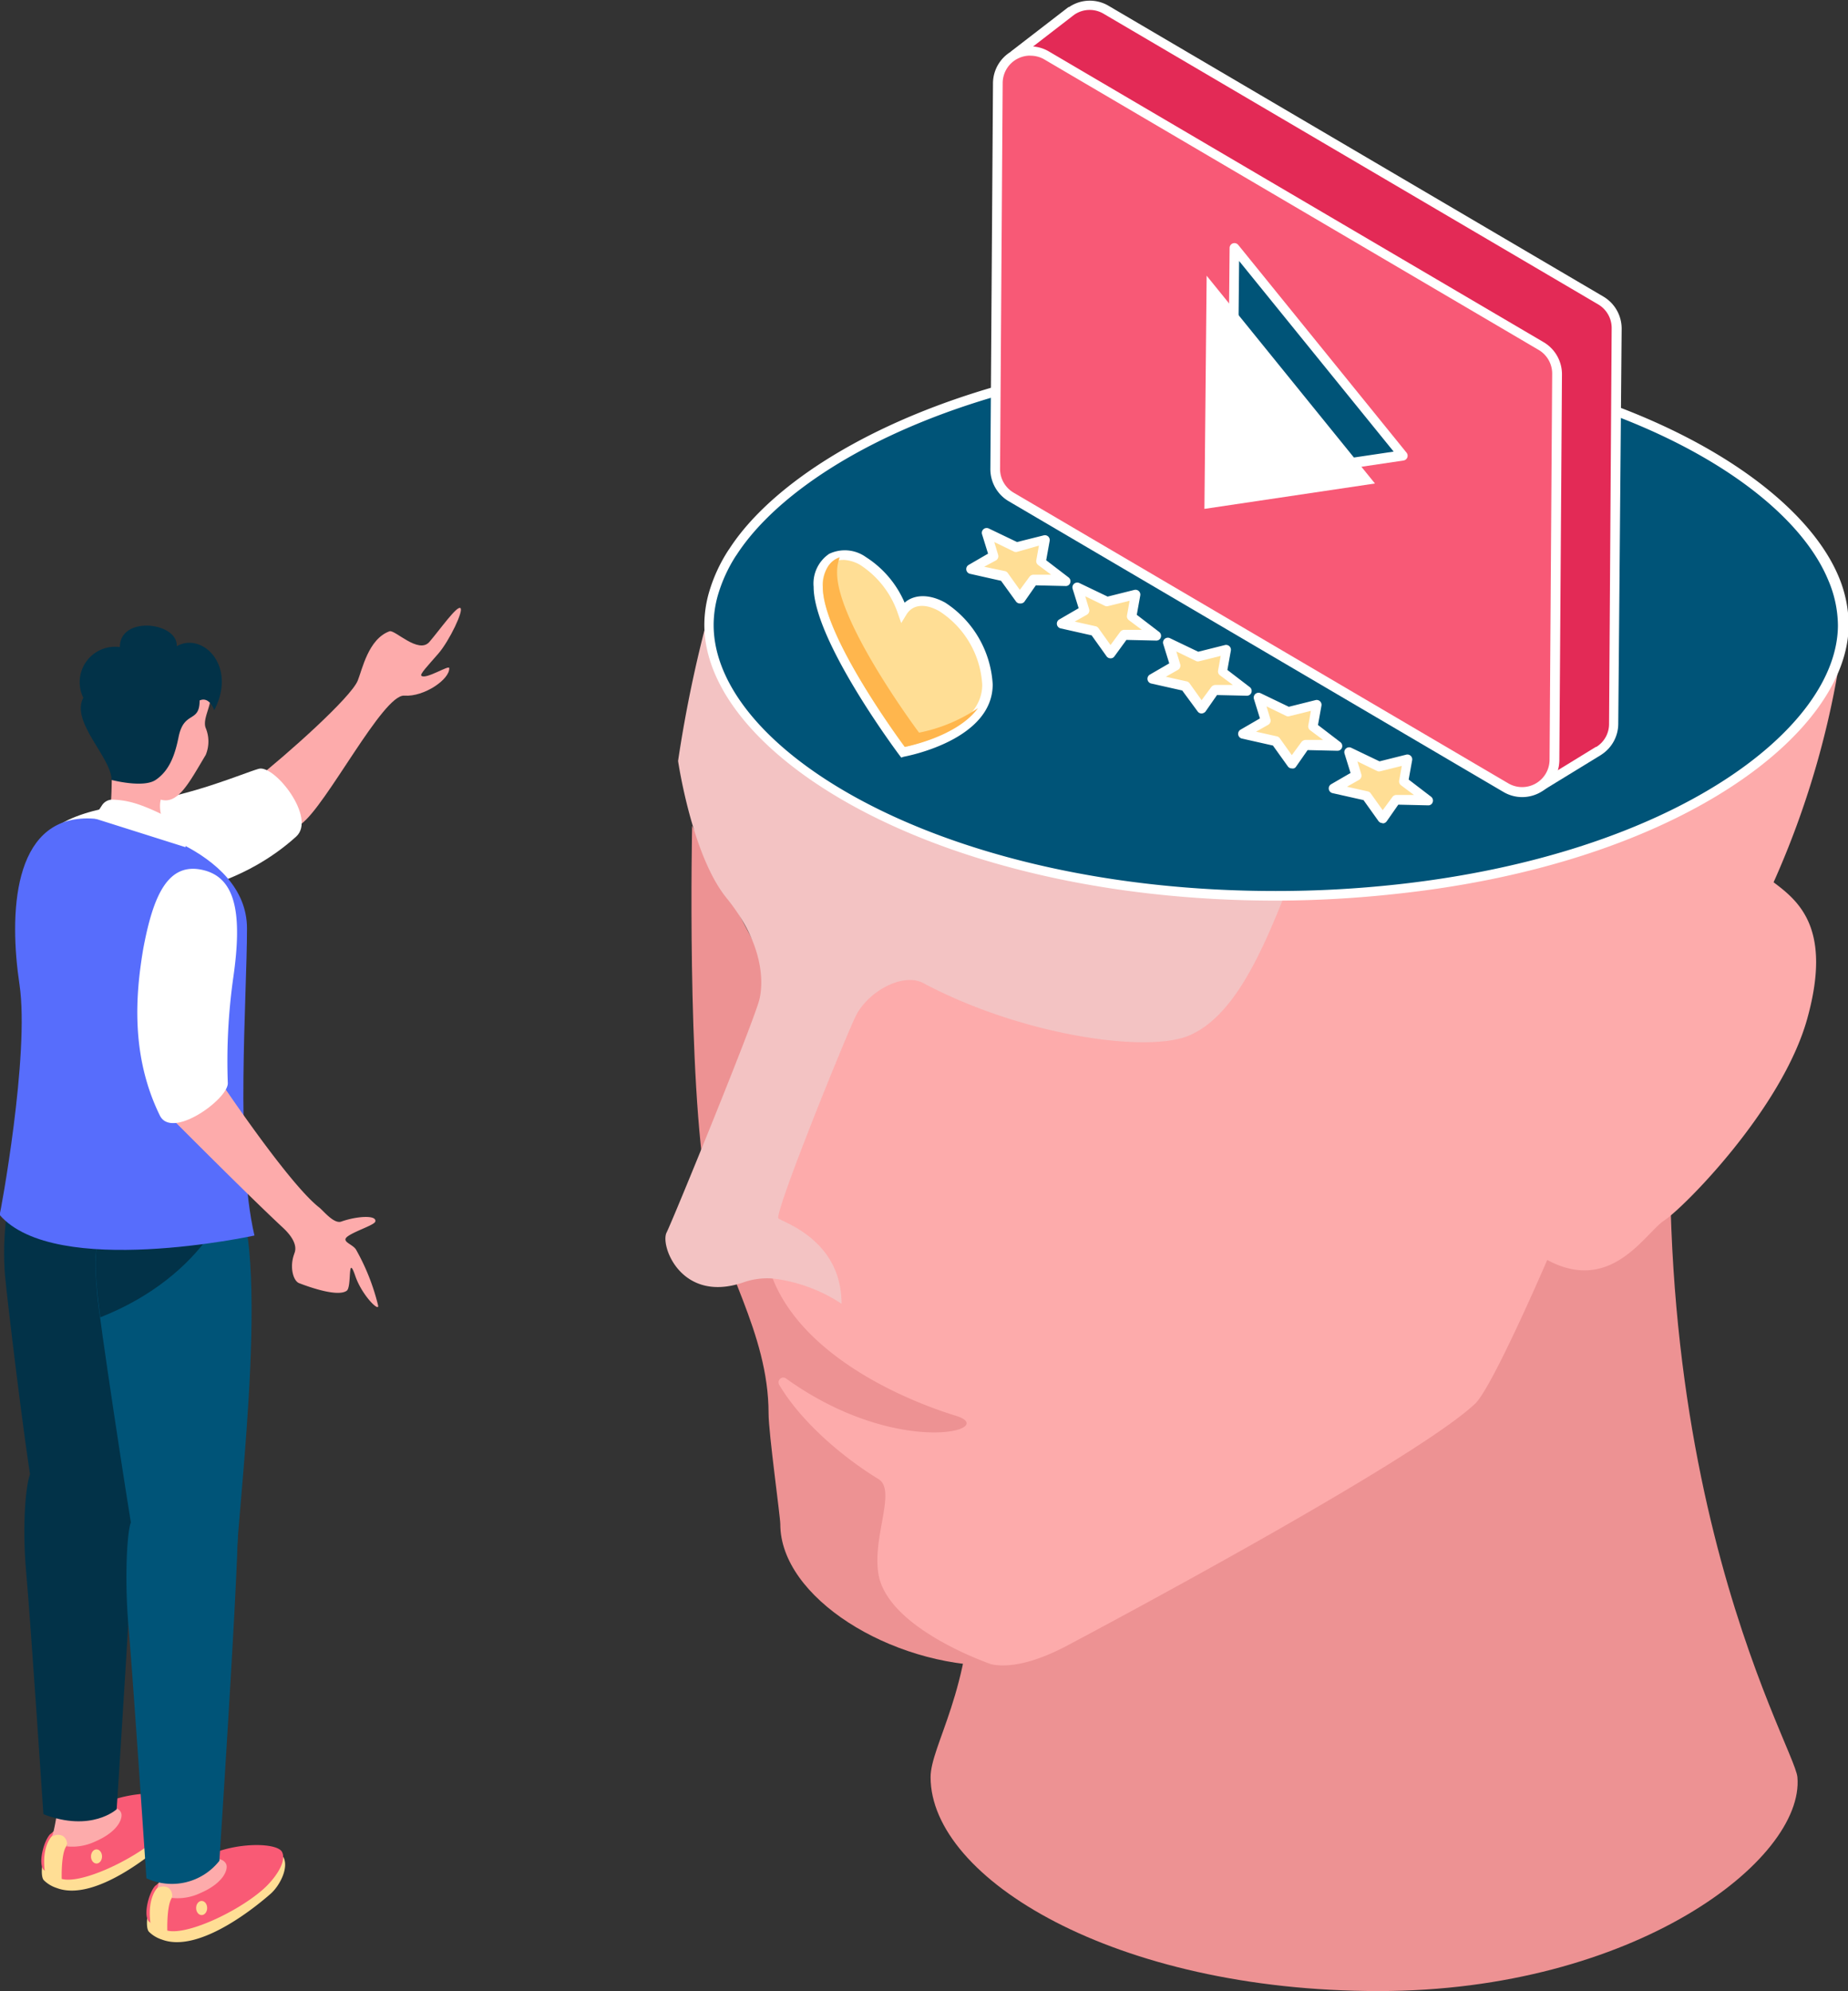 <svg xmlns="http://www.w3.org/2000/svg" id="Layer_1" data-name="Layer 1" viewBox="0 0 190.72 205.45"><rect x="0" y="0" width="190.72" height="205.45" fill="#333333" stroke="none"/><defs><style>.cls-1{fill:#ed9293;}.cls-2{fill:#fdabab;}.cls-3{fill:#f3c3c3;}.cls-4{fill:#e7b39d;}.cls-5{fill:#005478;}.cls-6{fill:#fff;}.cls-7{fill:#e32a56;}.cls-8{fill:#f85976;}.cls-9{fill:#ffde95;}.cls-10{fill:#ffb64d;}.cls-11{fill:#f95a75;}.cls-12{fill:#023248;}.cls-13{fill:#576dfc;}</style></defs><title>Concevoir une formation</title><path class="cls-1" d="M673.49,597.45c-0.29-3.34-18.85-33.72-11.38-89.51,0,0-73.83,44.22-73.83,68.94,0,11.55-4.25,17.3-4.25,20.57,0,10.44,19,22.07,46.24,22.07C656.6,619.52,674.23,606,673.49,597.45Z" transform="translate(-487.99 -414.07)"></path><path class="cls-1" d="M559.42,499.28s-0.56,26.13,1.55,37.84c1.37,7.64,6.34,14.35,6.34,22.81,0,2,1.21,10.64,1.21,11.42,0,7.55,11.36,14.61,22.11,14.61,2.38,0,9.26-25.8,9.26-25.8L578,534.36Z" transform="translate(-487.99 -414.07)"></path><path class="cls-2" d="M678.34,478.51v0c-0.09.87-.19,1.74-0.31,2.6a91.53,91.53,0,0,1-7,24c2.6,1.95,6.07,4.77,3.47,14.09S661.7,538.74,659.75,540s-5.45,7.66-12.08,4.08c0,0-5.59,13-7.41,14.8-6.32,6.05-41.88,24.86-41.88,24.86-4.05,2.19-6.59,2.36-8.05,2.07,0,0-10.71-3.61-11.68-9.31-0.66-3.84,1.89-8.66,0-9.81-4-2.45-8.11-6.11-10.25-9.74a0.49,0.49,0,0,1,.71-0.64c11.51,8.27,22.16,5.27,17.53,3.85-6.1-1.88-15.76-6.43-18.84-14a2.14,2.14,0,0,1-.08-0.23c-3.42-9.27,10.32-34.69,11-34.87,0.07,0,4.77-3.42,12.09-8.5,18.36-12.72,53.21-35.92,72.69-42.28,1.24,0.69,2.41,1.4,3.5,2.13,5.14,3.42,8.7,7.29,10.35,11.19A12.71,12.71,0,0,1,678.34,478.51Z" transform="translate(-487.99 -414.07)"></path><path class="cls-3" d="M667,462.48c-8.06,2.12-19.85,8.42-36.15,23.63-4.55,4.24-7.29,12.75-10.3,20.37-2.62,6.59-5.43,12.52-9.79,14.42s-17.36,0-27.49-5.39c-2.07-1.1-5.64.81-6.94,3.35-1,2-8.5,20.5-8,20.93s6.51,2.24,6.51,8.81a16.37,16.37,0,0,0-7.06-2.6,7.41,7.41,0,0,0-3,.37c-6.45,2.27-8.68-3.75-8-5.11s9.12-22,9.6-24.13,0.17-6-3.41-10.4-5-14.14-5-14.14a134.53,134.53,0,0,1,3.76-17.32c0.05-.18.1-0.35,0.16-0.53a16.67,16.67,0,0,1,1.8-3.68l0,0c6.94-10.75,28.09-20.48,56.15-20.48,18.09,0,33.31,4.05,43.7,9.8C664.71,461,665.88,461.75,667,462.48Z" transform="translate(-487.99 -414.07)"></path><polygon class="cls-4" points="113.47 167.82 113.46 167.82 113.47 167.82 113.47 167.82"></polygon><path class="cls-4" d="M590.32,585.85l-0.65-.18A4.27,4.27,0,0,0,590.32,585.85Z" transform="translate(-487.99 -414.07)"></path><path class="cls-5" d="M678.21,478.51c0,11.55-18.33,24.24-45.94,27.26a114.84,114.84,0,0,1-12.6.68c-34.51,0-58.55-14.73-58.55-27.95a11.63,11.63,0,0,1,.47-3.24,15.87,15.87,0,0,1,2-4.2l0,0c6.93-10.74,28.07-20.46,56.1-20.46,30.32,0,52.57,11.38,57.51,23.11A12.56,12.56,0,0,1,678.21,478.51Z" transform="translate(-487.99 -414.07)"></path><path class="cls-6" d="M619.68,507c-34.8,0-59-15-59-28.45a12.21,12.21,0,0,1,.49-3.38,16.4,16.4,0,0,1,2-4.34l0.08-.11c6.38-9.9,26.81-20.62,56.47-20.62,31.24,0,53.19,12.06,58,23.41a13.08,13.08,0,0,1,1.06,5c0,11.15-17.35,24.58-46.38,27.76A115.7,115.7,0,0,1,619.68,507Zm0-55.89c-29.28,0-49.39,10.49-55.68,20.23l-0.08.11a15.54,15.54,0,0,0-1.83,4,11.24,11.24,0,0,0-.45,3.11c0,13,23.84,27.45,58,27.45a114.7,114.7,0,0,0,12.54-.68c28.48-3.12,45.49-16.06,45.49-26.76a12.08,12.08,0,0,0-1-4.64C672.07,462.82,650.49,451.07,619.68,451.07Z" transform="translate(-487.99 -414.07)"></path><path class="cls-7" d="M653.18,445l-51.06-30a3.3,3.3,0,0,0-3.55.12h0l0,0-0.24.19-5.57,4.34,4.13,38a3.33,3.33,0,0,0,1.64,2.89l48.61,34.58,5.93-3.63h0a3.28,3.28,0,0,0,1.54-2.78l0.27-40.84A3.33,3.33,0,0,0,653.18,445Z" transform="translate(-487.99 -414.07)"></path><path class="cls-6" d="M647.08,495.67a0.5,0.5,0,0,1-.29-0.09L598.18,461a3.82,3.82,0,0,1-1.85-3.3l-4.12-37.93a0.5,0.5,0,0,1,.19-0.45L598,415l0.26-.2,0.06,0h0a3.8,3.8,0,0,1,4.08-.13l51.06,30a3.84,3.84,0,0,1,1.89,3.33L655,488.77a3.81,3.81,0,0,1-1.71,3.15l-0.07.05-5.93,3.63A0.5,0.5,0,0,1,647.08,495.67Zm-53.85-75.74,4.1,37.71a2.87,2.87,0,0,0,1.4,2.51l48.38,34.41,5.58-3.42,0.05,0a2.78,2.78,0,0,0,1.31-2.36l0.27-40.84a2.83,2.83,0,0,0-1.39-2.46h0l-51.06-30a2.81,2.81,0,0,0-3,.1l0,0-0.21.16Z" transform="translate(-487.99 -414.07)"></path><path class="cls-8" d="M592.34,465.34l51.06,30a3.33,3.33,0,0,0,5-2.85l0.27-39.84a3.33,3.33,0,0,0-1.64-2.89l-51.06-30a3.33,3.33,0,0,0-5,2.85l-0.27,39.82A3.33,3.33,0,0,0,592.34,465.34Z" transform="translate(-487.99 -414.07)"></path><path class="cls-6" d="M645.09,496.32a3.82,3.82,0,0,1-1.94-.53l-51.06-30a3.84,3.84,0,0,1-1.89-3.32l0.27-39.82a3.83,3.83,0,0,1,5.77-3.27l51.06,30a3.84,3.84,0,0,1,1.89,3.33l-0.27,39.84A3.84,3.84,0,0,1,645.09,496.32Zm-50.79-76.51a2.84,2.84,0,0,0-2.83,2.81l-0.27,39.82a2.83,2.83,0,0,0,1.39,2.46h0l51.06,30a2.83,2.83,0,0,0,4.26-2.42l0.27-39.84a2.83,2.83,0,0,0-1.39-2.46l-51.06-30A2.82,2.82,0,0,0,594.29,419.82Z" transform="translate(-487.99 -414.07)"></path><polygon class="cls-5" points="127.17 49.63 127.4 25.58 144.77 47.02 127.17 49.63"></polygon><path class="cls-6" d="M615.16,464.2a0.5,0.5,0,0,1-.5-0.5l0.23-24.05a0.5,0.5,0,0,1,.34-0.47,0.51,0.51,0,0,1,.55.16l17.37,21.44a0.5,0.5,0,0,1-.32.81l-17.6,2.61h-0.07ZM615.87,441l-0.21,22.07,16.16-2.4Z" transform="translate(-487.99 -414.07)"></path><polygon class="cls-6" points="124.3 52.51 124.53 28.45 141.9 49.89 124.3 52.51"></polygon><path class="cls-9" d="M577.11,472a10.21,10.21,0,0,1,4.11,5.23c0.78-1.25,2.32-1.52,4.11-.48a10.22,10.22,0,0,1,4.64,8c0,5.37-8.75,7-8.75,7s-8.75-11.69-8.75-17.06C572.47,471.68,574.55,470.5,577.11,472Z" transform="translate(-487.99 -414.07)"></path><path class="cls-6" d="M581,492.24l-0.19-.25c-0.36-.48-8.85-11.89-8.85-17.36a3.7,3.7,0,0,1,1.6-3.41,3.74,3.74,0,0,1,3.79.33h0a10.47,10.47,0,0,1,4,4.71c1-.89,2.59-0.9,4.2,0a10.79,10.79,0,0,1,4.89,8.43c0,5.72-8.78,7.39-9.16,7.46Zm-6-20.39a1.9,1.9,0,0,0-1,.24,2.76,2.76,0,0,0-1.1,2.54c0,4.72,7.19,14.78,8.46,16.51,1.5-.34,8-2.05,8-6.41a9.68,9.68,0,0,0-4.39-7.57c-1.49-.86-2.78-0.74-3.43.32l-0.54.88-0.35-1a9.66,9.66,0,0,0-3.89-5h0A3.75,3.75,0,0,0,575,471.84Z" transform="translate(-487.99 -414.07)"></path><path class="cls-10" d="M582.84,489.67s-8.46-11.3-8.46-16.5a4.39,4.39,0,0,1,.27-1.59c-1.06.33-1.74,1.41-1.74,3.06,0,5.19,8.46,16.5,8.46,16.5s5.37-1,7.55-4A16.59,16.59,0,0,1,582.84,489.67Z" transform="translate(-487.99 -414.07)"></path><path class="cls-2" d="M528.19,479.21c0.54-.2,3,2.4,4.12,1.09s2.81-3.72,3.19-3.49-1.14,3.4-2.27,4.7-1.93,2.13-1.75,2.29c0.45,0.41,2.84-1.13,2.87-.8,0.09,1.15-2.6,3-4.63,2.85-2.2-.18-8.06,11.38-10.66,13.25-3.15,2.26-6.26-3.39-5-4.37,3.64-2.87,10.15-8.7,10.85-10.43C525.37,483.17,526,480,528.19,479.21Z" transform="translate(-487.99 -414.07)"></path><path class="cls-6" d="M502.07,496.92c5.77-.75,11-3.06,12.62-3.52s6,5.07,3.86,7c-5.38,4.86-12,6.12-16.76,6.64-5.68.62-9.77,0.18-9.92-3.87C491.73,499.56,495.29,497.8,502.07,496.92Z" transform="translate(-487.99 -414.07)"></path><path class="cls-9" d="M506.42,600.44c0.52,1.12-.44,2.93-1.37,3.74s-7.21,6.24-11.22,4.7a3.32,3.32,0,0,1-1.32-.8c-0.6-.67.25-4.3,0.92-4.95C494.3,602.28,506,599.52,506.42,600.44Z" transform="translate(-487.99 -414.07)"></path><path class="cls-11" d="M499.26,599.93c2.84-1.1,6.57-1,7-.06,0.52,1.13-1.05,3-2,3.86-2.67,2.34-8.06,4.85-10,4.19a5,5,0,0,1-1.76-.9c-0.6-.67,0-3,0.67-3.69A34.86,34.86,0,0,1,499.26,599.93Z" transform="translate(-487.99 -414.07)"></path><ellipse class="cls-9" cx="9.96" cy="191.56" rx="0.57" ry="0.73"></ellipse><path class="cls-9" d="M494,602.57l1.12,1.48-0.29.53c-0.56.8-.47,3.43-0.47,3.43a2.18,2.18,0,0,1-1.75-.85c-0.33-2.59.71-3.59,0.71-3.59Z" transform="translate(-487.99 -414.07)"></path><path class="cls-2" d="M500.48,601.1c0.23,0.51-.21,1.94-2.69,3a5.5,5.5,0,0,1-2.91.49,1,1,0,0,0-.4-1.07,1.08,1.08,0,0,0-1.1.06,19.06,19.06,0,0,0,.42-2C494.5,601.69,499.75,599.49,500.48,601.1Z" transform="translate(-487.99 -414.07)"></path><path class="cls-12" d="M501.95,567.24c-0.17,7-1.92,33.52-1.92,33.52s-2.61,2.42-7.56.51c0,0-1.33-20-1.78-25s0-9.14.4-10.06C492.21,563.75,502.12,560.28,501.95,567.24Z" transform="translate(-487.99 -414.07)"></path><path class="cls-12" d="M493.12,530.11c1.19-.9,4.83-1.42,8.5,1.77,6.6,5.74.25,32.85,0.25,37.42s-9.51,4.27-10.61-2.06c-0.74-4.25-2.53-19-2.76-21.66C488.25,542.67,488.22,533.82,493.12,530.11Z" transform="translate(-487.99 -414.07)"></path><path class="cls-9" d="M517.27,605.76c0.52,1.12-.44,2.93-1.37,3.74s-7.21,6.24-11.22,4.7a3.33,3.33,0,0,1-1.32-.8c-0.6-.66.25-4.3,0.92-4.95C505.16,607.6,516.85,604.84,517.27,605.76Z" transform="translate(-487.99 -414.07)"></path><path class="cls-11" d="M510.11,605.25c2.84-1.1,6.57-1,7-.06,0.52,1.13-1,3-2,3.86-2.67,2.35-8.06,4.85-10,4.19a5,5,0,0,1-1.76-.9c-0.6-.67,0-3,0.67-3.69A34.9,34.9,0,0,1,510.11,605.25Z" transform="translate(-487.99 -414.07)"></path><ellipse class="cls-9" cx="20.81" cy="196.88" rx="0.57" ry="0.73"></ellipse><path class="cls-9" d="M504.9,607.89l1.12,1.48-0.29.53c-0.56.8-.47,3.43-0.47,3.43a2.18,2.18,0,0,1-1.75-.85c-0.33-2.6.71-3.59,0.71-3.59Z" transform="translate(-487.99 -414.07)"></path><path class="cls-2" d="M511.33,606.42c0.23,0.51-.21,1.94-2.69,3a5.49,5.49,0,0,1-2.91.49,1,1,0,0,0-.39-1.06,1.09,1.09,0,0,0-1.1.06,18.84,18.84,0,0,0,.42-2C505.35,607,510.6,604.81,511.33,606.42Z" transform="translate(-487.99 -414.07)"></path><path class="cls-5" d="M512.51,573c-0.17,7-1.88,33.08-1.88,33.08a6.23,6.23,0,0,1-7.53,1.8S501.7,587,501.26,582s-0.16-9.95.25-10.87C502.63,568.68,512.68,566,512.51,573Z" transform="translate(-487.99 -414.07)"></path><path class="cls-5" d="M501.95,536.15c1.19-.9,5.7-3.46,9.46-0.37,5.07,4.17,1,34.7,1,39.27s-9.51,4.27-10.61-2.06c-0.74-4.25-3.54-22.65-3.77-25.31C497.81,544.76,497,539.85,501.95,536.15Z" transform="translate(-487.99 -414.07)"></path><path class="cls-12" d="M498.34,550c-0.15-1.11-.25-1.94-0.29-2.36-0.25-2.91-1-7.82,3.89-11.52,1.19-.9,5.7-3.46,9.46-0.37C512.79,536.91,509.33,545.68,498.34,550Z" transform="translate(-487.99 -414.07)"></path><path class="cls-13" d="M490,515.65c-1.08-7.23-.73-17.13,7-17.13,3.84,0,16.48,3.18,16.48,11.35,0,7.16-1.23,23.12.77,31.69,0,0-20.58,4.48-26.3-2.13C488,539.43,491.08,522.88,490,515.65Z" transform="translate(-487.99 -414.07)"></path><path class="cls-2" d="M502.39,485.47c0.75-.48,7.23-0.42,7.31.53s-0.83,2.3-.48,3.19a3.61,3.61,0,0,1,0,2.78c-1.68,2.79-2.83,5.14-4.64,4.61-0.46,1.91,1.3,4.11,1.07,4.07a31.68,31.68,0,0,1-6.39-2.16c0.65-4.26-.41-7.49,1.85-11.52A4.09,4.09,0,0,1,502.39,485.47Z" transform="translate(-487.99 -414.07)"></path><path class="cls-12" d="M500.36,480.84c0-3.28,6-2.58,5.87-.09,2.62-1.5,6.27,2,3.87,6.6,0,0-.48-1.46-1.51-1,0,2.38-1.61,1-2.17,3.77-0.34,1.67-.87,3.43-2.37,4.43-1.28.86-4.55,0-4.55,0,0-2.31-4.25-6-2.91-8.48A3.65,3.65,0,0,1,500.36,480.84Z" transform="translate(-487.99 -414.07)"></path><path class="cls-6" d="M499.67,496.58c1.45,0.08,2.73.33,5.82,1.91a3.64,3.64,0,0,1,1.65,3l-9.49-3,0.87-1.33A1.29,1.29,0,0,1,499.67,496.58Z" transform="translate(-487.99 -414.07)"></path><path class="cls-2" d="M520.94,538.67c0.42,0.33,1.51,1.72,2.27,1.45,1.61-.57,3.7-0.7,3.51,0-0.09.35-2,.94-2.81,1.5s0.43,0.79.81,1.37a22.51,22.51,0,0,1,2.29,5.78c0.15,0.73-1.64-1-2.34-3-0.85-2.5-.34,1.09-0.9,1.49-0.93.66-3.84-.37-4.92-0.79-0.59-.23-1-1.64-0.5-3,0-.11.65-1-1.11-2.67-3.69-3.43-11.83-11.62-11.83-11.62l5.11-3.82S517.74,536.19,520.94,538.67Z" transform="translate(-487.99 -414.07)"></path><path class="cls-6" d="M509,503.86c3.35,0.82,4,4.57,3.07,11.05a61.46,61.46,0,0,0-.57,10.94c0,1.65-5.74,5.81-7,3.35-3.07-6.24-2.5-12.65-1.73-17.21C503.78,506.59,505.27,502.94,509,503.86Z" transform="translate(-487.99 -414.07)"></path><polygon class="cls-9" points="105.26 61.77 103.61 59.45 100.22 58.69 102.54 57.34 101.8 54.92 104.89 56.41 107.82 55.67 107.41 57.94 109.96 59.91 106.62 59.83 105.26 61.77"></polygon><path class="cls-6" d="M593.25,476.34a0.5,0.5,0,0,1-.41-0.21L591.3,474l-3.2-.72a0.5,0.5,0,0,1-.14-0.92l2-1.16-0.62-2a0.5,0.5,0,0,1,.69-0.6l2.92,1.4,2.76-.69a0.5,0.5,0,0,1,.61.57l-0.36,2,2.31,1.77a0.5,0.5,0,0,1,.17.56,0.47,0.47,0,0,1-.48.33l-3.07-.07-1.2,1.72A0.56,0.56,0,0,1,593.25,476.34Zm-3.69-3.79L591.7,473a0.5,0.5,0,0,1,.3.2l1.24,1.74,1-1.36a0.52,0.52,0,0,1,.42-0.21l1.81,0-1.34-1a0.5,0.5,0,0,1-.19-0.49l0.27-1.51L593,471a0.5,0.5,0,0,1-.34,0l-2.06-1,0.4,1.32a0.5,0.5,0,0,1-.23.58Z" transform="translate(-487.99 -414.07)"></path><polygon class="cls-9" points="114.61 67.44 112.96 65.13 109.57 64.36 111.89 63.01 111.15 60.6 114.24 62.08 117.17 61.35 116.76 63.62 119.31 65.58 115.97 65.5 114.61 67.44"></polygon><path class="cls-6" d="M602.6,482a0.5,0.5,0,0,1-.41-0.21l-1.54-2.16-3.2-.72a0.5,0.5,0,0,1-.14-0.92l2-1.16-0.62-2a0.5,0.5,0,0,1,.69-0.6l2.92,1.4,2.76-.69a0.5,0.5,0,0,1,.61.57l-0.36,2,2.31,1.77a0.5,0.5,0,0,1,.17.56,0.48,0.48,0,0,1-.48.33l-3.07-.07L603,481.8A0.46,0.46,0,0,1,602.6,482Zm-3.69-3.79,2.15,0.48a0.5,0.5,0,0,1,.3.2l1.24,1.74,1-1.36a0.54,0.54,0,0,1,.42-0.21l1.81,0-1.34-1a0.5,0.5,0,0,1-.19-0.49l0.27-1.51-2.18.54a0.5,0.5,0,0,1-.34,0l-2.06-1,0.4,1.32a0.5,0.5,0,0,1-.23.58Z" transform="translate(-487.99 -414.07)"></path><polygon class="cls-9" points="123.97 73.11 122.31 70.8 118.92 70.04 121.25 68.68 120.51 66.27 123.59 67.75 126.53 67.02 126.12 69.29 128.66 71.25 125.32 71.17 123.97 73.11"></polygon><path class="cls-6" d="M612,487.69a0.5,0.5,0,0,1-.41-0.21L610,485.32l-3.2-.72a0.5,0.5,0,0,1-.14-0.92l2-1.16-0.62-2a0.5,0.5,0,0,1,.69-0.6l2.92,1.4,2.76-.69a0.5,0.5,0,0,1,.61.57l-0.36,2,2.31,1.77a0.5,0.5,0,0,1,.17.56,0.49,0.49,0,0,1-.48.33l-3.07-.07-1.2,1.72A0.59,0.59,0,0,1,612,487.69Zm-3.69-3.79,2.15,0.48a0.5,0.5,0,0,1,.3.2l1.24,1.74,1-1.36a0.55,0.55,0,0,1,.42-0.21l1.81,0-1.34-1a0.5,0.5,0,0,1-.19-0.49l0.27-1.51-2.18.54a0.5,0.5,0,0,1-.34,0l-2.06-1,0.4,1.32a0.5,0.5,0,0,1-.23.58Z" transform="translate(-487.99 -414.07)"></path><polygon class="cls-9" points="133.32 78.79 131.67 76.47 128.28 75.71 130.6 74.36 129.86 71.94 132.95 73.42 135.88 72.69 135.47 74.96 138.02 76.92 134.68 76.84 133.32 78.79"></polygon><path class="cls-6" d="M621.31,493.36a0.5,0.5,0,0,1-.41-0.21L619.36,491l-3.2-.72a0.5,0.5,0,0,1-.14-0.92l2-1.16-0.62-2a0.5,0.5,0,0,1,.69-0.6L621,487l2.76-.69a0.5,0.5,0,0,1,.61.57l-0.36,2,2.31,1.77a0.5,0.5,0,0,1,.17.56,0.49,0.49,0,0,1-.48.33l-3.07-.07-1.2,1.72A0.4,0.4,0,0,1,621.31,493.36Zm-3.69-3.79,2.15,0.48a0.5,0.5,0,0,1,.3.2l1.24,1.74,1-1.36a0.56,0.56,0,0,1,.42-0.21l1.81,0-1.34-1a0.5,0.5,0,0,1-.19-0.49l0.27-1.51-2.18.54a0.5,0.5,0,0,1-.34,0l-2.06-1,0.4,1.32a0.5,0.5,0,0,1-.23.58Z" transform="translate(-487.99 -414.07)"></path><polygon class="cls-9" points="142.67 84.46 141.02 82.14 137.63 81.38 139.95 80.03 139.22 77.61 142.3 79.09 145.24 78.36 144.82 80.63 147.37 82.59 144.03 82.52 142.67 84.46"></polygon><path class="cls-6" d="M630.66,499a0.5,0.5,0,0,1-.41-0.21l-1.54-2.16-3.2-.72a0.5,0.5,0,0,1-.14-0.92l2-1.16-0.62-2a0.5,0.5,0,0,1,.69-0.6l2.92,1.4,2.76-.69a0.5,0.5,0,0,1,.61.57l-0.36,2,2.31,1.77a0.5,0.5,0,0,1,.17.56,0.47,0.47,0,0,1-.48.33l-3.07-.07-1.2,1.72a0.5,0.5,0,0,1-.41.21h0ZM627,495.25l2.15,0.48a0.5,0.5,0,0,1,.3.2l1.24,1.74,1-1.36a0.51,0.51,0,0,1,.42-0.21l1.81,0-1.34-1a0.5,0.5,0,0,1-.19-0.49l0.27-1.51-2.18.54a0.5,0.5,0,0,1-.34,0l-2.06-1,0.4,1.32a0.5,0.5,0,0,1-.23.58Z" transform="translate(-487.99 -414.07)"></path></svg>